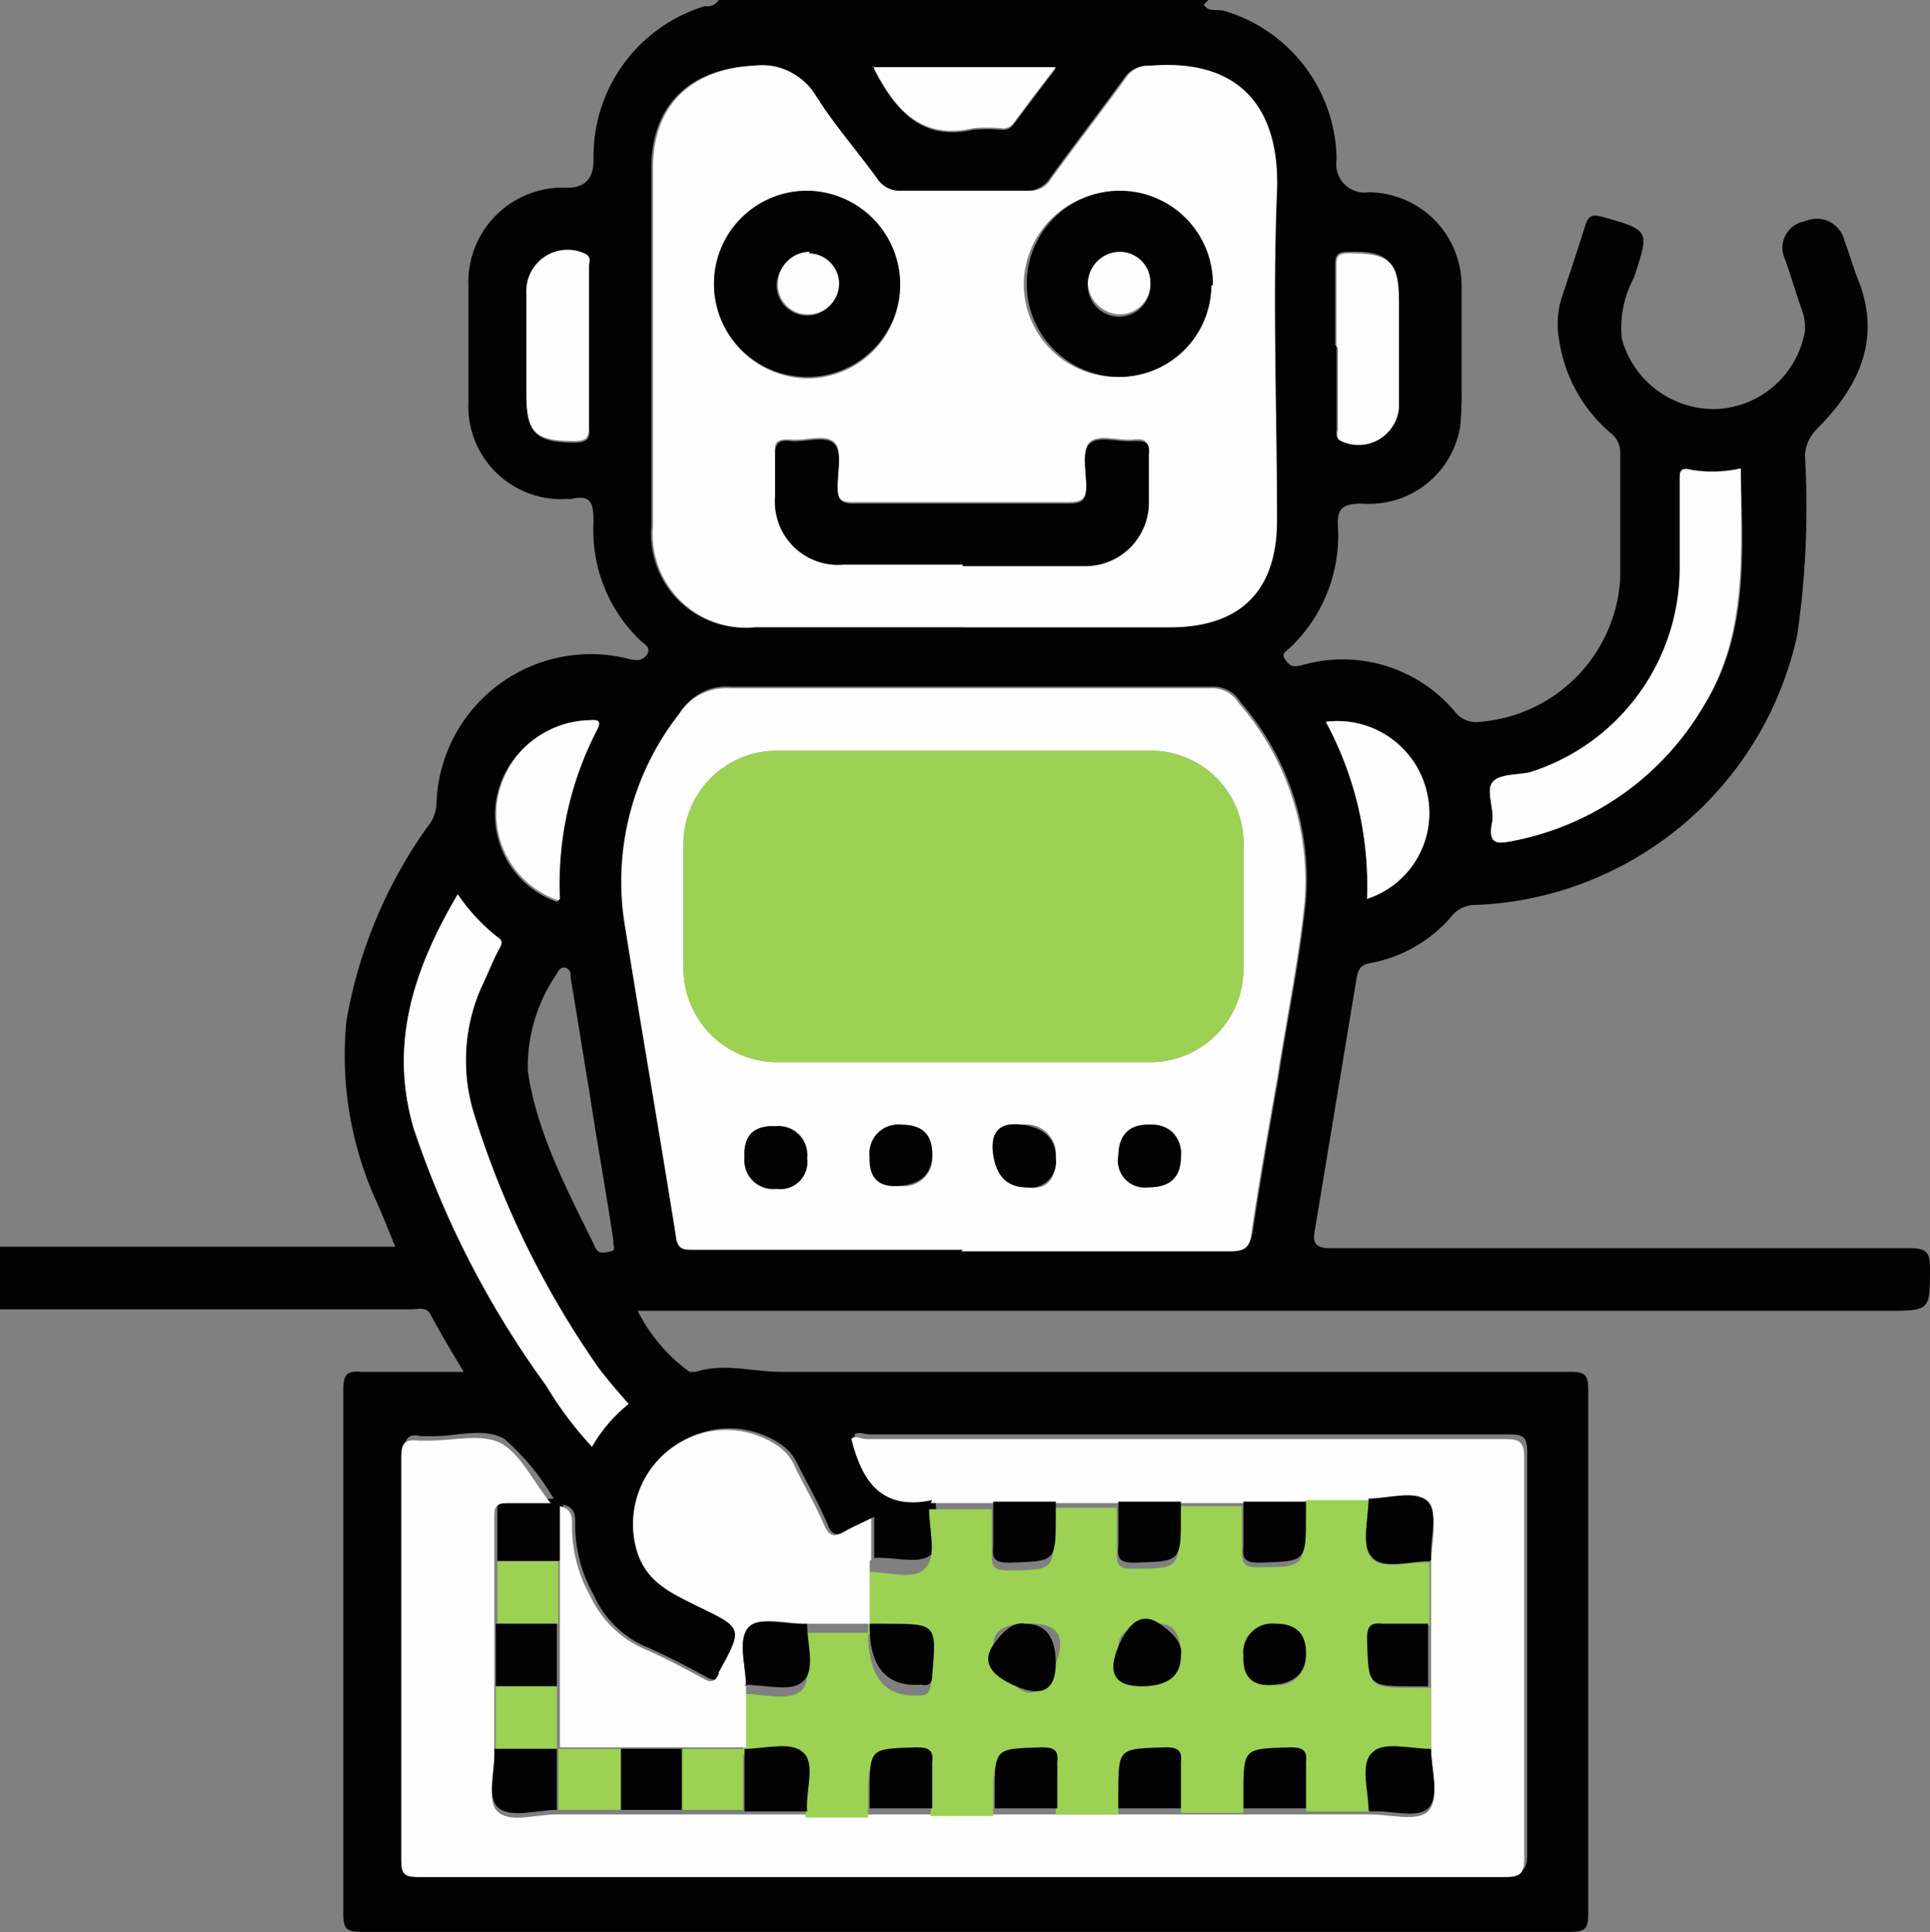 <svg xmlns="http://www.w3.org/2000/svg" id="Group_20686" data-name="Group 20686" width="79.6" height="79.663" viewBox="0 0 79.6 79.663"><rect x="0" y="0" width="79.6" height="79.663" fill="#808080" stroke="none"/><defs><style>      .cls-1 {        fill: #020202;      }      .cls-2 {        fill: #fefefe;      }      .cls-3 {        fill: #9cd153;      }    </style></defs><path id="Path_26730" data-name="Path 26730" class="cls-1" d="M134.248,80.189c.189.315.5.189.818.252a6.462,6.462,0,0,1,4.656,5.978v.189a1.168,1.168,0,0,0,1.321,1.321,3.854,3.854,0,0,1,3.838,3.838v4.342a12.125,12.125,0,0,1-.063,1.51,3.8,3.8,0,0,1-4.027,3.146c-.818,0-1.07.189-1.007,1.007a6.36,6.36,0,0,1-1.951,4.908c-.189.189-.44.252-.189.566.189.252.315.252.629.189a6.045,6.045,0,0,1,6.418,2.014,1.1,1.1,0,0,0,.944.315,6.294,6.294,0,0,0,5.789-5.915V98.626a.983.983,0,0,0-.378-.755,6.219,6.219,0,0,1-2.139-3.838,3.612,3.612,0,0,1,.126-1.825c.315-.944.629-1.888.944-2.895.126-.378.252-.5.692-.378,2.014.566,1.951.566,1.321,2.517a4.334,4.334,0,0,0-.5,2.517,3.936,3.936,0,0,0,3.964,2.895,3.879,3.879,0,0,0,3.587-3.209,2.142,2.142,0,0,0-.126-.881c-.252-.692-.44-1.384-.692-2.077a1.108,1.108,0,0,1,.818-1.573,1.177,1.177,0,0,1,1.636.818c.189.5.315.944.5,1.447,1.07,2.517.126,4.531-1.636,6.292a1.709,1.709,0,0,0-.5,1.07,36.7,36.7,0,0,1-.315,7.425,14.146,14.146,0,0,1-13.214,11.138,1.252,1.252,0,0,0-1.07.5,5.8,5.8,0,0,1-3.272,1.888c-.44.063-.566.252-.629.692-.566,3.4-1.133,6.859-1.7,10.257-.126.629,0,.818.692.818h23.849c.692,0,.818.189.818.818,0,1.762,0,1.762-1.762,1.762H110.9a6.934,6.934,0,0,0,2.139,2.517h.252c1.2-.378,2.328,0,3.524,0H149.35c.629,0,.755.126.755.755v21.583c0,.629-.126.755-.755.755H99.513c-.629,0-.755-.126-.755-.755V137.325c0-.629.126-.818.755-.755h4.216c-.5-.818-.944-1.573-1.384-2.391-.189-.315-.5-.189-.818-.189H84.6v-2.58h16.3c-.252-.629-.5-1.258-.755-1.825a14.542,14.542,0,0,1-1.258-7.488,19.512,19.512,0,0,1,3.335-7.991,1.591,1.591,0,0,0,.378-.944,6.368,6.368,0,0,1,7.991-5.978c.315.063.5.063.692-.189.189-.315-.126-.44-.252-.566a6.274,6.274,0,0,1-1.951-4.908c0-.818-.126-1.133-.944-.944h-.189a3.831,3.831,0,0,1-4.027-4.027V91.83a3.9,3.9,0,0,1,4.09-4.09q1.07,0,1.07-1.133a6.475,6.475,0,0,1,4.594-6.355.548.548,0,0,0,.566-.252h20.2ZM107.63,144.372h-2.517V142.3c0-.378.126-.5.5-.5h1.825a10.013,10.013,0,0,0-2.014-2.454c-.818-.5-1.951-.126-2.957-.126h-.5c-.566-.126-.692.126-.692.692v16.612c0,.566.126.692.692.692h44.865c.629,0,.755-.189.755-.755V139.9c0-.629-.126-.755-.755-.755H120.467c-.189,0-.44-.126-.629,0,.44,1.825,1.258,2.957,3.335,2.517,0,.818.315,1.888-.126,2.391s-1.573.126-2.391.189v-1.7c-.5.252-.818.378-1.133.566-.44.252-.629.189-.818-.315-.378-.881-.818-1.636-1.258-2.517a2,2,0,0,0-.692-.755,3.787,3.787,0,0,0-4.342.126,3.9,3.9,0,0,0-1.447,4.153c.315,1.447,1.447,1.888,2.58,2.391,1.825.881,1.825.944.818,2.706v.063c-.126.315-.315.378-.629.189-.818-.44-1.636-.881-2.517-1.258a4.176,4.176,0,0,1-2.139-2.139,5.846,5.846,0,0,1-.755-2.895c0-.378,0-.692-.5-.818v2.2Zm16.675-38.51H132.8c2.895,0,4.4-1.51,4.4-4.4,0-4.531-.126-9.061,0-13.592.126-3.461-1.573-5.474-5.223-5.16a1.145,1.145,0,0,0-1.007.5c-1.007,1.384-2.077,2.769-3.083,4.153a1.109,1.109,0,0,1-.944.5h-5.286a.983.983,0,0,1-.944-.5c-.818-1.133-1.762-2.2-2.517-3.4a2.455,2.455,0,0,0-2.517-1.258c-2.643.126-4.216,1.636-4.216,4.216v14.787a3.854,3.854,0,0,0,4.216,4.153h8.558Zm0,25.673H135.38c.566,0,.755-.126.881-.692.315-2.139.692-4.279,1.07-6.418.378-2.454.881-4.845,1.133-7.3a11.153,11.153,0,0,0-2.706-8.18,1.3,1.3,0,0,0-1.2-.629H114.741a2.189,2.189,0,0,0-2.077,1.07,11.2,11.2,0,0,0-2.265,8.495c.692,4.342,1.447,8.684,2.139,13.025.063.5.315.566.755.566h11.075Zm-13.781,6.355c-.44-.5-.881-1.007-1.258-1.51A37.945,37.945,0,0,1,104.17,126a7.469,7.469,0,0,1,.252-5.223,16.088,16.088,0,0,1,.692-1.51c.126-.252.252-.44,0-.629a8.888,8.888,0,0,1-1.636-1.762c-1.762,3.083-2.832,6.1-1.825,9.628a37.9,37.9,0,0,0,5.474,10.634,17.512,17.512,0,0,0,1.888,2.517A6.961,6.961,0,0,1,110.525,137.891ZM156.4,99.318a4.384,4.384,0,0,1-2.014.063c-.5-.126-.5.063-.5.44v3.713a8.762,8.762,0,0,1-6.167,8.306c-.5.189-1.321.126-1.573.44s.063,1.07,0,1.636c-.189.944.252.881.881.755a11.786,11.786,0,0,0,7.866-5.6C156.775,106.051,156.46,102.653,156.4,99.318Zm-46.5,31.84c-.315-2.077-.692-4.153-1.007-6.23-.252-1.51-.5-3.083-.755-4.594,0-.189,0-.378-.252-.44-.189,0-.252.126-.315.252a6.717,6.717,0,0,0-1.2,4.027c.378,2.58,1.636,4.908,2.769,7.236.126.315.378.252.629.189.252,0,.126-.252.126-.378Zm-1.007-36.811V91.012c0-.189.126-.44-.189-.5a1.713,1.713,0,0,0-2.391,1.636V96.3c0,1.573.378,1.951,2.014,1.951.5,0,.629-.189.566-.629V94.41Zm30.833-.063v3.335c0,.189-.063.378.126.5a1.685,1.685,0,0,0,2.391-1.384V92.4c0-1.7-.44-2.077-2.077-2.014-.378,0-.5.126-.5.5v3.335Zm1.258,22.779a3.717,3.717,0,0,0,2.517-4.153,3.789,3.789,0,0,0-4.216-3.146A14.181,14.181,0,0,1,140.981,117.063Zm-33.35.063a13.776,13.776,0,0,1,1.51-6.922c.315-.566-.126-.5-.44-.44a3.88,3.88,0,0,0-3.65,3.272,3.809,3.809,0,0,0,2.517,4.153Zm12.963-34.357c.881,1.7,1.951,3.083,4.153,2.58a6.807,6.807,0,0,1,1.133,0,.522.522,0,0,0,.5-.189c.566-.755,1.133-1.51,1.762-2.328h-7.551Z" transform="translate(-84.6 -80)"></path><path id="Path_26731" data-name="Path 26731" class="cls-2" d="M140.174,107.437h-8.558a3.854,3.854,0,0,1-4.216-4.153V88.5c0-2.58,1.573-4.09,4.216-4.216a2.61,2.61,0,0,1,2.517,1.258c.755,1.2,1.7,2.265,2.517,3.4a1.109,1.109,0,0,0,.944.5h5.286a.983.983,0,0,0,.944-.5c1.007-1.384,2.077-2.769,3.083-4.153a1.08,1.08,0,0,1,1.007-.5c3.65-.315,5.349,1.7,5.223,5.16-.189,4.531,0,9.061,0,13.592,0,2.895-1.51,4.4-4.4,4.4h-8.495Zm0-2.58h5.034a2.581,2.581,0,0,0,2.643-2.643v-1.951c0-.5-.189-.629-.629-.566-.629.063-1.447-.252-1.825.126-.315.315-.126,1.2-.126,1.762s-.189.692-.755.692h-8.872c-.5,0-.692-.126-.629-.692,0-.629.189-1.447-.126-1.762-.378-.378-1.2-.063-1.825-.126-.44,0-.692,0-.629.566v1.762a2.6,2.6,0,0,0,2.832,2.769h4.908Zm-2.58-11.578a3.9,3.9,0,0,0-3.838-3.838,3.828,3.828,0,0,0-3.838,3.9,3.9,3.9,0,0,0,3.838,3.838A3.828,3.828,0,0,0,137.594,93.279Zm12.837.063a3.871,3.871,0,0,0-7.74-.126,3.839,3.839,0,0,0,7.677.126Z" transform="translate(-100.468 -81.575)"></path><path id="Path_26732" data-name="Path 26732" class="cls-2" d="M132.8,176.768c-2.077.44-2.895-.755-3.335-2.517.126-.189.378,0,.629,0h26.365c.566,0,.755.126.755.755v16.549c0,.566-.126.755-.755.755H111.592c-.566,0-.692-.126-.692-.692V175.006c0-.566.126-.755.692-.692h.5c1.007,0,2.139-.315,2.957.126.818.5,1.258,1.51,2.014,2.454h-1.825c-.378,0-.5.126-.5.5v9.816c0,.818-.315,1.951.126,2.391.5.5,1.573.126,2.454.126h33.539c.818,0,1.951.315,2.391-.126.5-.5.126-1.573.126-2.454v-7.74c0-.818.315-1.951-.126-2.391-.5-.5-1.573-.126-2.454-.126H132.735Z" transform="translate(-94.351 -114.912)"></path><path id="Path_26733" data-name="Path 26733" class="cls-2" d="M139.39,148.256H128.315c-.44,0-.692,0-.755-.566-.692-4.342-1.447-8.684-2.139-13.025a11.2,11.2,0,0,1,2.265-8.495,2.313,2.313,0,0,1,2.077-1.07h19.821a1.3,1.3,0,0,1,1.2.629,11.153,11.153,0,0,1,2.706,8.18c-.252,2.454-.755,4.845-1.133,7.3-.378,2.139-.755,4.279-1.07,6.418-.063.566-.315.692-.881.692H139.327Zm0-20.576h-7.614a3.842,3.842,0,0,0-3.9,3.9v4.971a3.871,3.871,0,0,0,3.964,3.964h15.228a3.842,3.842,0,0,0,3.9-3.9v-4.908a3.831,3.831,0,0,0-4.027-4.027Zm3.838,16.8a1.224,1.224,0,0,0-1.384-1.384q-1.384,0-1.2,1.2a1.524,1.524,0,0,0,1.384,1.384Q143.228,145.865,143.229,144.481Zm5.16-.063q0-1.321-1.258-1.321-1.321,0-1.321,1.258,0,1.321,1.258,1.321Q148.388,145.676,148.388,144.418ZM136.873,143.1a1.168,1.168,0,0,0-1.321,1.321q0,1.2,1.258,1.2a1.168,1.168,0,0,0,1.321-1.321Q138.132,143.1,136.873,143.1Zm-3.9,1.384a1.168,1.168,0,0,0-1.321-1.321,1.112,1.112,0,0,0-1.258,1.258,1.168,1.168,0,0,0,1.321,1.321A1.112,1.112,0,0,0,132.972,144.481Z" transform="translate(-99.685 -96.721)"></path><path id="Path_26734" data-name="Path 26734" class="cls-3" d="M156.519,178.3h2.58c0,.818-.315,1.888.126,2.391s1.573.126,2.391.189v2.58h-1.888c-.5,0-.629.126-.629.629,0,1.951,0,1.951,1.951,1.951h.629v2.58c-.818,0-1.888-.315-2.391.126s-.126,1.573-.189,2.391h-2.58v-1.888c0-.5-.126-.629-.629-.629-1.951,0-1.951,0-1.951,1.951v.629h-2.58v-1.888c0-.5-.126-.629-.629-.629-1.951,0-1.951,0-1.951,1.951v.629H146.2v-1.888c0-.5-.126-.629-.629-.629-1.951,0-1.951,0-1.951,1.951v.629h-2.58v-1.888c0-.5-.126-.629-.629-.629-1.951,0-1.951,0-1.951,1.951v.629h-2.58c0-.818.378-1.951-.189-2.454-.44-.378-1.573-.126-2.391-.126h0v-2.517c.818,0,1.888.315,2.391-.126s.126-1.573.189-2.391h2.58q0,2.706,2.077,2.58h.063c.315,0,.378-.126.44-.378.189-2.139.189-2.139-1.951-2.139h-.629v-2.58c.818,0,1.951.378,2.391-.189.44-.44.126-1.573.126-2.391h2.58v1.888c0,.5.126.629.629.629,1.951,0,1.951,0,1.951-1.951v-.629h2.58V180.5c0,.5.126.629.629.629,1.951,0,1.951,0,1.951-1.951v-.629h2.58v1.888c0,.5.126.629.629.629,1.951,0,1.951,0,1.951-1.951v-.629Zm-11.578,5.1q-1.321,0-1.321.881a2.293,2.293,0,0,0,.944,1.7q.944.818,1.636-.944T144.941,183.4Zm6.418,1.321q0-1.321-.881-1.321-1.7,0-1.7.944,0,1.636.944,1.636,1.636,0,1.636-1.258Zm3.9-1.321a1.168,1.168,0,0,0-1.321,1.321q0,1.2,1.258,1.2a1.168,1.168,0,0,0,1.321-1.321Q156.519,183.4,155.261,183.4Z" transform="translate(-102.656 -116.445)"></path><path id="Path_26735" data-name="Path 26735" class="cls-2" d="M134.074,179.115v2.58h-2.58c-.818,0-1.951-.315-2.391.126-.5.5-.126,1.573-.126,2.454v2.517H121.3V176.85c.5.126.5.44.5.818a5.846,5.846,0,0,0,.755,2.895A4.42,4.42,0,0,0,124.7,182.7c.881.378,1.7.818,2.517,1.258.315.189.5.126.629-.189v-.063c1.007-1.825,1.007-1.825-.818-2.706-1.133-.566-2.2-1.007-2.58-2.391a3.9,3.9,0,0,1,1.447-4.153,3.787,3.787,0,0,1,4.342-.126,2,2,0,0,1,.692.755c.378.818.881,1.636,1.258,2.517.189.44.378.566.818.315.315-.189.629-.315,1.133-.566v1.7Z" transform="translate(-98.207 -114.743)"></path><path id="Path_26736" data-name="Path 26736" class="cls-2" d="M120.338,159.617a5.9,5.9,0,0,0-1.51,1.762,14.609,14.609,0,0,1-1.888-2.517,39.627,39.627,0,0,1-5.474-10.634c-1.007-3.461,0-6.544,1.825-9.628a7.356,7.356,0,0,0,1.636,1.762c.315.189.126.378,0,.629-.252.5-.44,1.007-.692,1.51a7.469,7.469,0,0,0-.252,5.223,37.945,37.945,0,0,0,5.1,10.383C119.457,158.61,119.9,159.114,120.338,159.617Z" transform="translate(-94.412 -101.726)"></path><path id="Path_26737" data-name="Path 26737" class="cls-2" d="M192.6,110.7c0,3.4.315,6.733-1.51,9.753a11.646,11.646,0,0,1-7.866,5.6c-.629.126-1.07.189-.881-.755.126-.5-.252-1.258,0-1.636s1.007-.315,1.573-.44a8.842,8.842,0,0,0,6.167-8.306V111.2c0-.378,0-.566.5-.44a5.463,5.463,0,0,0,2.014-.063Z" transform="translate(-120.807 -91.382)"></path><path id="Path_26738" data-name="Path 26738" class="cls-2" d="M121.68,100.427v3.209c0,.44-.063.629-.566.629-1.636,0-2.014-.315-2.014-1.951V98.162a1.7,1.7,0,0,1,2.391-1.636c.315.126.189.378.189.5v3.335Z" transform="translate(-97.391 -86.08)"></path><path id="Path_26739" data-name="Path 26739" class="cls-2" d="M172.2,100.438V97.1c0-.378.063-.5.5-.5,1.7,0,2.077.315,2.077,2.014v4.342a1.674,1.674,0,0,1-2.391,1.384c-.252-.126-.126-.315-.126-.5V100.5Z" transform="translate(-117.078 -86.154)"></path><path id="Path_26740" data-name="Path 26740" class="cls-2" d="M173.2,134.582a14.181,14.181,0,0,0-1.7-7.3,3.789,3.789,0,0,1,4.216,3.146A3.717,3.717,0,0,1,173.2,134.582Z" transform="translate(-116.818 -97.519)"></path><path id="Path_26741" data-name="Path 26741" class="cls-2" d="M119.685,134.618a3.769,3.769,0,0,1-2.517-4.153,3.942,3.942,0,0,1,3.65-3.272c.315,0,.755-.126.44.44a13.776,13.776,0,0,0-1.51,6.922Z" transform="translate(-96.654 -97.492)"></path><path id="Path_26742" data-name="Path 26742" class="cls-2" d="M141.8,84.363h7.551c-.629.818-1.2,1.573-1.762,2.328a.522.522,0,0,1-.5.189,6.808,6.808,0,0,0-1.133,0c-2.2.5-3.272-.818-4.153-2.58Z" transform="translate(-105.807 -81.594)"></path><path id="Path_26743" data-name="Path 26743" class="cls-3" d="M119.717,182.3v2.58H117.2V182.3Z" transform="translate(-96.687 -117.928)"></path><path id="Path_26744" data-name="Path 26744" class="cls-1" d="M143.14,113.96h-4.908a2.6,2.6,0,0,1-2.832-2.769v-1.762c0-.5.189-.629.629-.566.629.063,1.447-.252,1.825.126.315.315.126,1.133.126,1.762,0,.5.126.692.629.692h8.872c.5,0,.755-.063.755-.692s-.189-1.447.126-1.762c.378-.378,1.2-.063,1.825-.126.44,0,.692,0,.629.566v1.951a2.619,2.619,0,0,1-2.643,2.643H143.14Z" transform="translate(-103.434 -90.677)"></path><path id="Path_26745" data-name="Path 26745" class="cls-1" d="M139.077,96.338a3.839,3.839,0,1,1-3.838-3.838A3.867,3.867,0,0,1,139.077,96.338ZM135.3,95.08a1.362,1.362,0,0,0-1.321,1.258,1.259,1.259,0,1,0,2.517.063,1.262,1.262,0,0,0-1.258-1.258Z" transform="translate(-101.951 -84.634)"></path><path id="Path_26746" data-name="Path 26746" class="cls-1" d="M159.477,96.4a3.8,3.8,0,0,1-3.838,3.775,3.839,3.839,0,1,1,3.9-3.775Zm-2.517-.063a1.262,1.262,0,0,0-1.258-1.258A1.373,1.373,0,0,0,154.38,96.4a1.29,1.29,0,0,0,2.58,0Z" transform="translate(-109.515 -84.633)"></path><path id="Path_26747" data-name="Path 26747" class="cls-1" d="M152.273,178.3v.629c0,1.951,0,1.888-1.951,1.951-.5,0-.692-.126-.629-.629v-1.888h2.58Z" transform="translate(-108.729 -116.445)"></path><path id="Path_26748" data-name="Path 26748" class="cls-1" d="M160.473,178.3v.629c0,1.951,0,1.888-1.951,1.951-.5,0-.692-.126-.629-.629v-1.888h2.58Z" transform="translate(-111.769 -116.445)"></path><path id="Path_26749" data-name="Path 26749" class="cls-1" d="M168.673,178.3v.629c0,1.951,0,1.888-1.951,1.951-.5,0-.692-.126-.629-.629v-1.888h2.58Z" transform="translate(-114.809 -116.445)"></path><path id="Path_26750" data-name="Path 26750" class="cls-1" d="M176.753,180.7c-.818,0-1.951.378-2.391-.189-.44-.44-.126-1.573-.126-2.391.818,0,1.951-.378,2.454.126.44.44.063,1.573.126,2.391Z" transform="translate(-117.792 -116.328)"></path><path id="Path_26751" data-name="Path 26751" class="cls-1" d="M117.1,186.4h2.517v2.58H117.1Z" transform="translate(-96.649 -119.448)"></path><path id="Path_26752" data-name="Path 26752" class="cls-1" d="M176.78,188.973h-.629c-1.951,0-1.888,0-1.951-1.951,0-.5.126-.692.629-.629h1.888v2.58Z" transform="translate(-117.819 -119.441)"></path><path id="Path_26753" data-name="Path 26753" class="cls-3" d="M117.1,190.5h2.517v2.58H117.1Z" transform="translate(-96.649 -120.968)"></path><path id="Path_26754" data-name="Path 26754" class="cls-1" d="M117.009,194.6h2.517v2.517c-.818,0-1.951.378-2.454-.126-.44-.44-.063-1.573-.126-2.391Z" transform="translate(-96.559 -122.488)"></path><path id="Path_26755" data-name="Path 26755" class="cls-3" d="M121.2,197.117V194.6h2.58v2.517Z" transform="translate(-98.17 -122.488)"></path><path id="Path_26756" data-name="Path 26756" class="cls-1" d="M125.3,197.117V194.6h2.58v2.517Z" transform="translate(-99.69 -122.488)"></path><path id="Path_26757" data-name="Path 26757" class="cls-3" d="M129.263,197.117V194.6h2.517v2.517h-2.517Z" transform="translate(-101.136 -122.488)"></path><path id="Path_26758" data-name="Path 26758" class="cls-1" d="M133.4,197.053v-2.517c.818,0,1.888-.315,2.391.126.566.44.126,1.573.189,2.454H133.4Z" transform="translate(-102.693 -122.424)"></path><path id="Path_26759" data-name="Path 26759" class="cls-1" d="M141.6,197.08v-.629c0-1.951,0-1.888,1.951-1.951.5,0,.692.126.629.629v1.888H141.6Z" transform="translate(-105.733 -122.451)"></path><path id="Path_26760" data-name="Path 26760" class="cls-1" d="M149.8,197.08v-.629c0-1.951,0-1.888,1.951-1.951.5,0,.692.126.629.629v1.888H149.8Z" transform="translate(-108.773 -122.451)"></path><path id="Path_26761" data-name="Path 26761" class="cls-1" d="M157.9,197.08v-.629c0-1.951,0-1.888,1.951-1.951.5,0,.692.126.629.629v1.888H157.9Z" transform="translate(-111.776 -122.451)"></path><path id="Path_26762" data-name="Path 26762" class="cls-1" d="M166.1,197.08v-.629c0-1.951,0-1.888,1.951-1.951.5,0,.692.126.629.629v1.888H166.1Z" transform="translate(-114.816 -122.451)"></path><path id="Path_26763" data-name="Path 26763" class="cls-1" d="M174.227,197.053c0-.818-.378-1.951.189-2.391.44-.44,1.573-.126,2.391-.126,0,.818.378,1.951-.126,2.454-.44.44-1.573.063-2.391.126Z" transform="translate(-117.784 -122.424)"></path><path id="Path_26764" data-name="Path 26764" class="cls-3" d="M140.915,129.2h7.551a3.831,3.831,0,0,1,4.027,4.027v4.908a3.842,3.842,0,0,1-3.9,3.9H133.364a3.871,3.871,0,0,1-3.964-3.964V133.1a3.842,3.842,0,0,1,3.9-3.9Z" transform="translate(-101.21 -98.241)"></path><path id="Path_26765" data-name="Path 26765" class="cls-1" d="M152.267,155.071a1.057,1.057,0,0,1-1.2,1.2q-1.2,0-1.384-1.384t1.2-1.2Q152.267,153.875,152.267,155.071Z" transform="translate(-108.723 -107.311)"></path><path id="Path_26766" data-name="Path 26766" class="cls-1" d="M160.478,155.02q0,1.258-1.321,1.258a1.109,1.109,0,0,1-1.258-1.321q.063-1.321,1.321-1.259A1.176,1.176,0,0,1,160.478,155.02Z" transform="translate(-111.774 -107.323)"></path><path id="Path_26767" data-name="Path 26767" class="cls-1" d="M142.92,153.7q1.258,0,1.258,1.2t-1.321,1.321q-1.321.126-1.259-1.2A1.2,1.2,0,0,1,142.92,153.7Z" transform="translate(-105.731 -107.324)"></path><path id="Path_26768" data-name="Path 26768" class="cls-1" d="M135.978,155.12a1.112,1.112,0,0,1-1.259,1.259,1.2,1.2,0,0,1-1.321-1.321q-.063-1.321,1.258-1.258A1.2,1.2,0,0,1,135.978,155.12Z" transform="translate(-102.691 -107.36)"></path><path id="Path_26769" data-name="Path 26769" class="cls-1" d="M133.42,188.926c0-.818-.378-1.951.126-2.454.44-.44,1.573-.063,2.391-.126,0,.818.378,1.951-.189,2.391-.44.44-1.573.126-2.391.126Z" transform="translate(-102.65 -119.394)"></path><path id="Path_26770" data-name="Path 26770" class="cls-1" d="M141.6,186.363h.629c2.139,0,2.139,0,1.951,2.139,0,.315-.126.44-.44.378h-.063q-2.139.126-2.077-2.58h0Z" transform="translate(-105.732 -119.411)"></path><path id="Path_26771" data-name="Path 26771" class="cls-1" d="M150.9,186.392q1.259,0,1.258,1.636t-1.636.944q-1.636-.692-.944-1.7t1.321-.881Z" transform="translate(-108.615 -119.44)"></path><path id="Path_26772" data-name="Path 26772" class="cls-1" d="M160.359,187.6q0,1.258-1.636,1.258t-.944-1.636q.692-1.636,1.7-.944t.881,1.321Z" transform="translate(-111.655 -119.327)"></path><path id="Path_26773" data-name="Path 26773" class="cls-1" d="M167.42,186.4q1.258,0,1.258,1.2t-1.321,1.321q-1.321.126-1.258-1.2A1.2,1.2,0,0,1,167.42,186.4Z" transform="translate(-114.815 -119.448)"></path><path id="Path_26774" data-name="Path 26774" class="cls-2" d="M136.856,96.563a1.262,1.262,0,0,1,1.258,1.258,1.276,1.276,0,0,1-1.321,1.258,1.225,1.225,0,0,1-1.2-1.321,1.318,1.318,0,0,1,1.321-1.258Z" transform="translate(-103.506 -86.117)"></path><path id="Path_26775" data-name="Path 26775" class="cls-2" d="M158.48,97.821a1.262,1.262,0,0,1-1.258,1.258,1.362,1.362,0,0,1-1.321-1.258,1.329,1.329,0,0,1,1.321-1.321,1.262,1.262,0,0,1,1.258,1.258Z" transform="translate(-111.035 -86.117)"></path></svg>